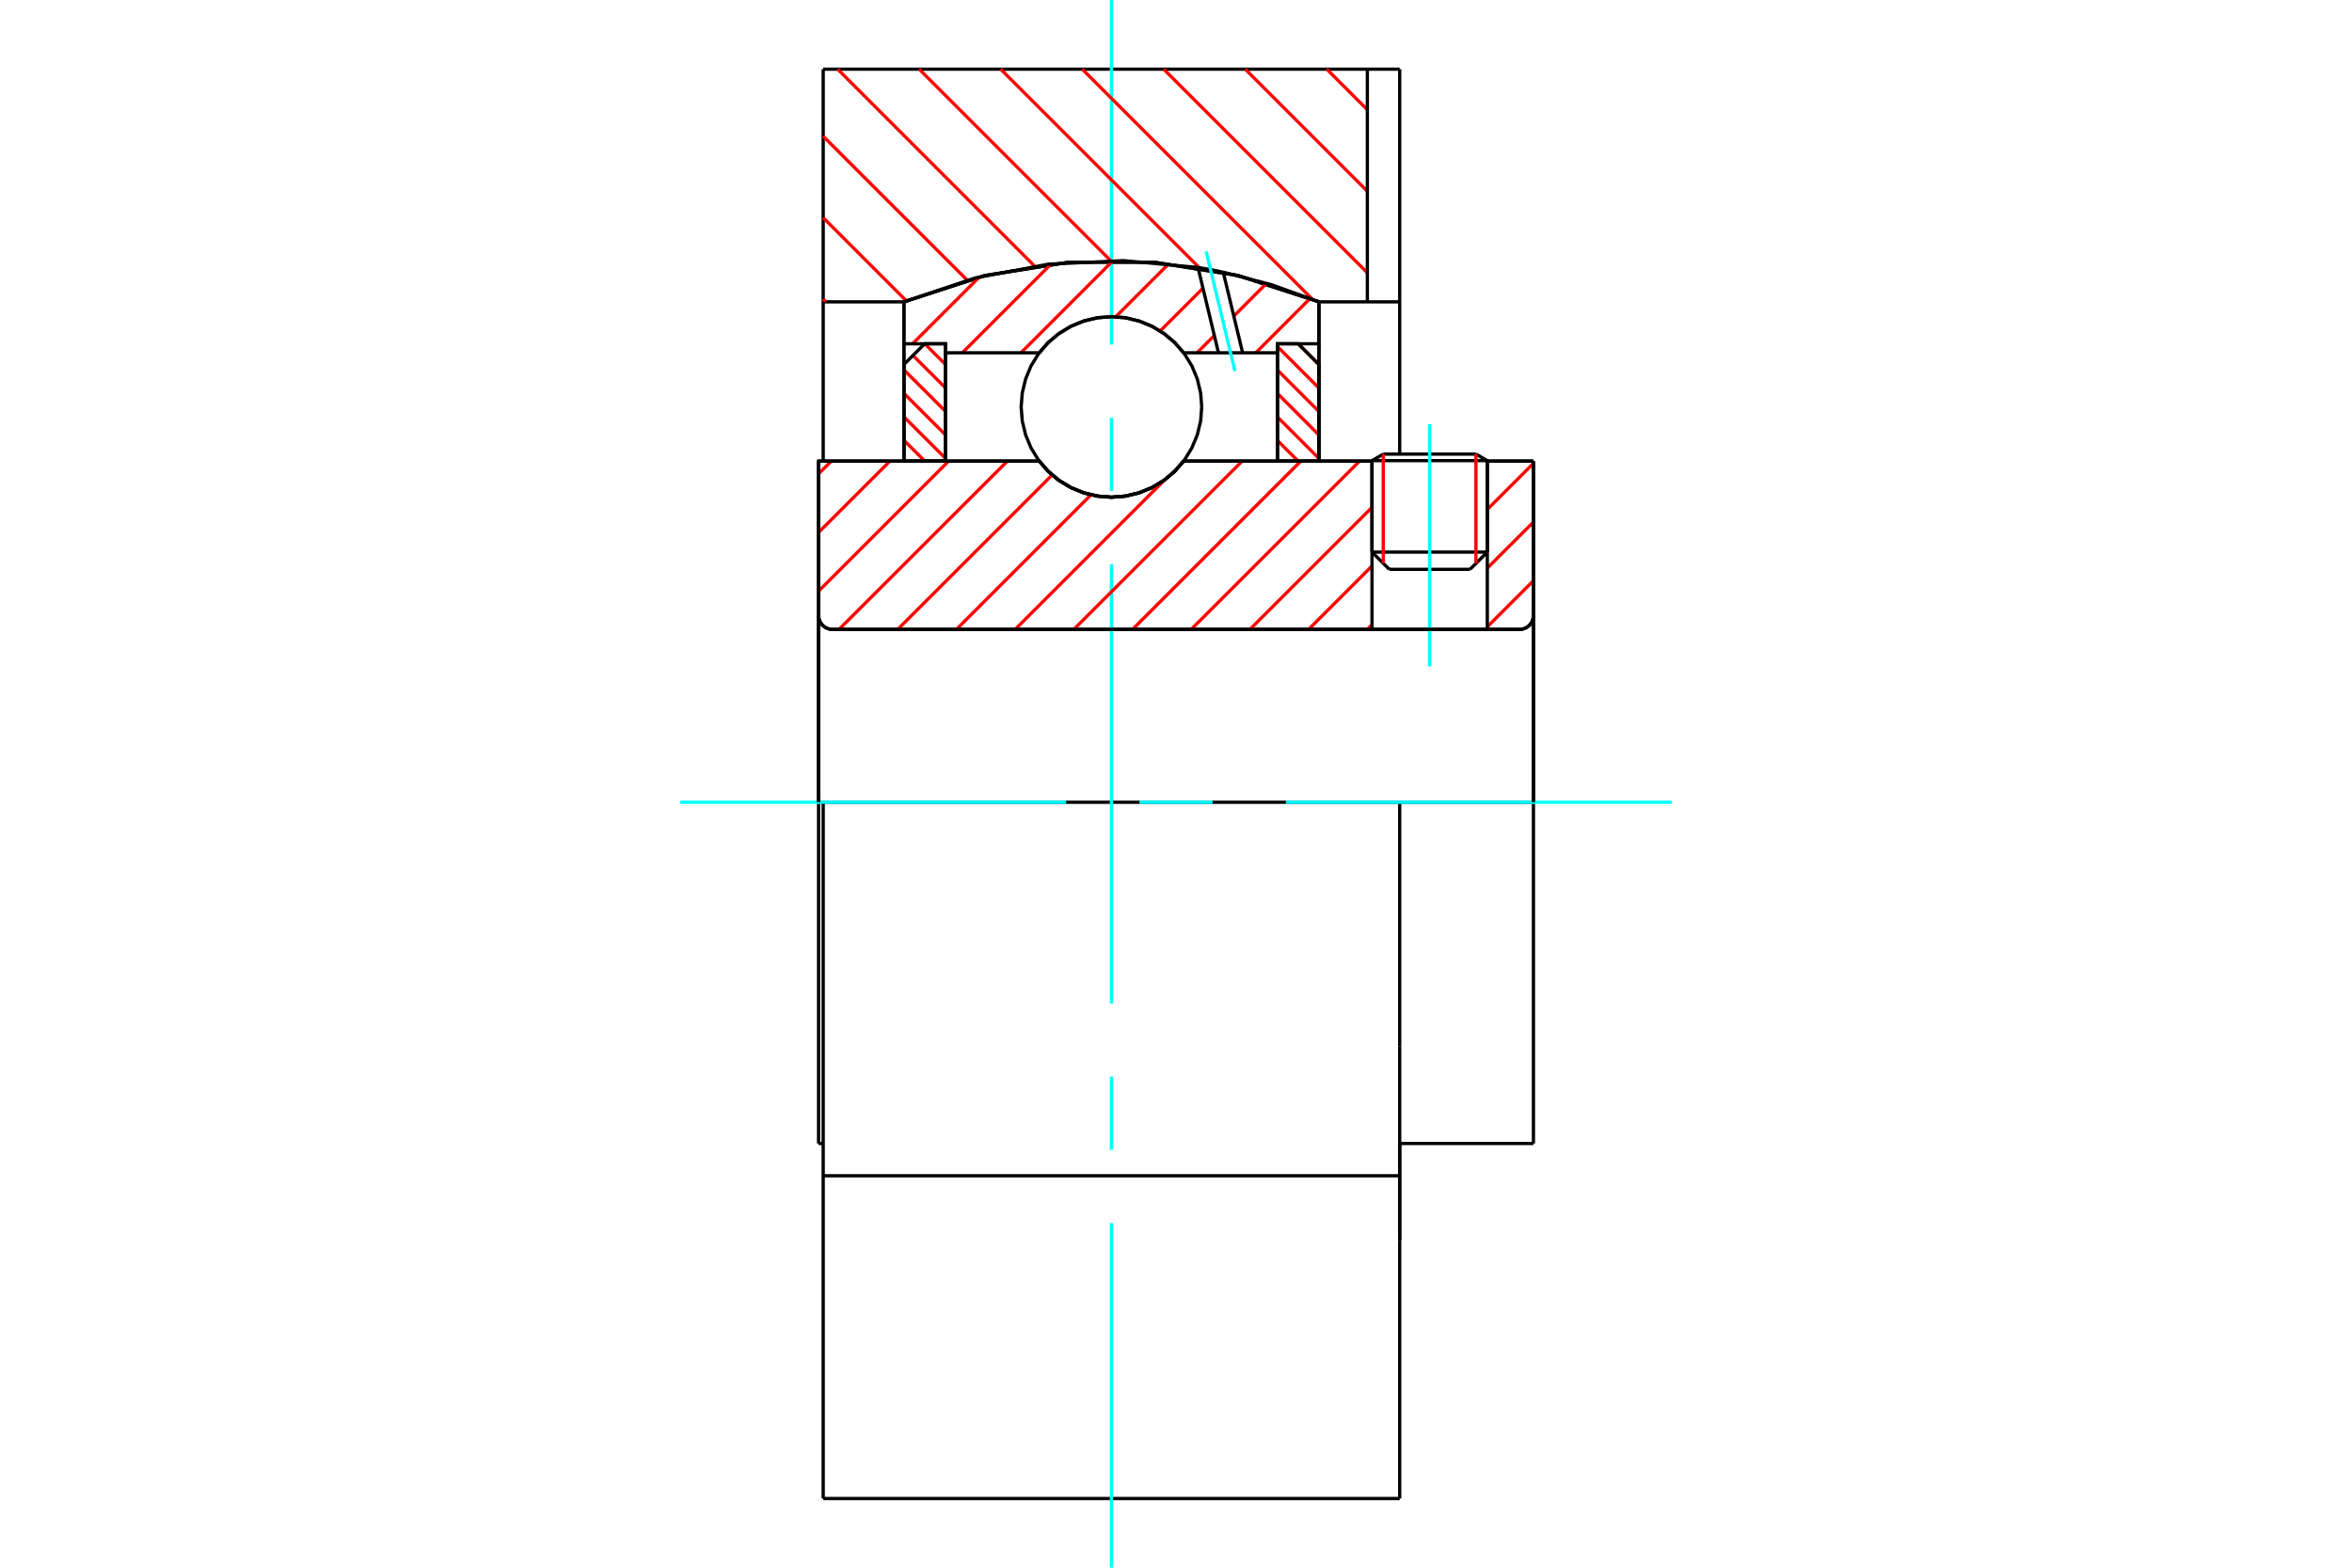 <?xml version="1.0" standalone="no"?>
<!DOCTYPE svg PUBLIC "-//W3C//DTD SVG 1.1//EN"
	"http://www.w3.org/Graphics/SVG/1.1/DTD/svg11.dtd">
<svg xmlns="http://www.w3.org/2000/svg" height="100%" width="100%" viewBox="0 0 36000 24000">
	<rect x="-1800" y="-1200" width="39600" height="26400" style="fill:#FFF"/>
	<g style="fill:none; fill-rule:evenodd" transform="matrix(1 0 0 1 0 0)">
		<g style="fill:none; stroke:#000; stroke-width:50; shape-rendering:geometricPrecision">
			<line x1="22765" y1="7052" x2="21000" y2="7052"/>
			<line x1="21173" y1="6952" x2="22591" y2="6952"/>
			<line x1="21000" y1="8452" x2="22765" y2="8452"/>
			<line x1="22500" y1="8716" x2="21265" y2="8716"/>
			<polyline points="23259,9635 23292,9633 23324,9625 23355,9612 23383,9595 23409,9573 23430,9548 23448,9520 23460,9489 23468,9457 23471,9424"/>
			<line x1="23471" y1="7059" x2="23471" y2="9424"/>
			<line x1="22765" y1="7059" x2="23471" y2="7059"/>
			<line x1="18117" y1="7059" x2="21000" y2="7059"/>
			<polyline points="15906,7059 16047,7219 16211,7356 16394,7466 16591,7546 16799,7595 17012,7612 17224,7595 17432,7546 17630,7466 17813,7356 17976,7219 18117,7059"/>
			<line x1="12529" y1="7059" x2="15906" y2="7059"/>
			<line x1="12529" y1="9424" x2="12529" y2="7059"/>
			<polyline points="12529,9424 12532,9457 12540,9489 12552,9520 12570,9548 12591,9573 12617,9595 12645,9612 12676,9625 12708,9633 12741,9635"/>
			<line x1="23259" y1="9635" x2="12741" y2="9635"/>
			<line x1="12600" y1="12282" x2="12529" y2="12282"/>
			<line x1="23471" y1="12282" x2="21424" y2="12282"/>
			<line x1="23471" y1="9424" x2="23471" y2="12282"/>
			<line x1="23471" y1="17506" x2="23471" y2="12282"/>
			<line x1="12529" y1="17506" x2="12529" y2="12282"/>
			<line x1="12529" y1="9424" x2="12529" y2="12282"/>
			<line x1="21173" y1="6952" x2="21000" y2="7052"/>
			<line x1="22765" y1="7052" x2="22591" y2="6952"/>
			<line x1="22500" y1="8716" x2="22765" y2="8452"/>
			<line x1="21000" y1="8452" x2="21265" y2="8716"/>
			<line x1="21000" y1="7052" x2="21000" y2="8452"/>
			<line x1="22765" y1="8452" x2="22765" y2="7052"/>
			<line x1="21424" y1="17506" x2="23471" y2="17506"/>
			<line x1="12529" y1="17506" x2="12600" y2="17506"/>
			<line x1="13835" y1="4621" x2="12600" y2="4621"/>
			<line x1="13835" y1="7059" x2="13835" y2="4621"/>
			<line x1="12600" y1="1059" x2="21424" y2="1059"/>
			<polyline points="12600,22941 12600,18988 12600,18000 12600,16024 12600,12282"/>
			<line x1="12600" y1="4621" x2="12600" y2="1059"/>
			<line x1="12600" y1="12282" x2="21424" y2="12282"/>
			<polyline points="20188,4621 18950,4218 17663,4014 16360,4014 15074,4218 13835,4621"/>
			<line x1="21424" y1="4621" x2="20188" y2="4621"/>
			<line x1="21424" y1="1059" x2="21424" y2="4621"/>
			<line x1="21424" y1="16024" x2="21424" y2="12282"/>
			<line x1="21424" y1="18000" x2="21424" y2="16024"/>
			<line x1="21424" y1="18988" x2="21424" y2="18000"/>
			<line x1="21424" y1="22941" x2="21424" y2="18988"/>
			<line x1="21424" y1="17506" x2="21424" y2="18988"/>
			<line x1="21424" y1="4621" x2="21424" y2="6946"/>
			<line x1="20188" y1="4621" x2="20188" y2="7059"/>
			<line x1="12600" y1="18000" x2="21424" y2="18000"/>
			<line x1="12600" y1="22941" x2="21424" y2="22941"/>
		</g>
		<g style="fill:none; stroke:#0FF; stroke-width:50; shape-rendering:geometricPrecision">
			<line x1="21882" y1="10202" x2="21882" y2="6492"/>
			<line x1="17012" y1="24000" x2="17012" y2="18724"/>
			<line x1="17012" y1="17603" x2="17012" y2="16482"/>
			<line x1="17012" y1="15362" x2="17012" y2="8638"/>
			<line x1="17012" y1="7518" x2="17012" y2="6397"/>
			<line x1="17012" y1="5276" x2="17012" y2="0"/>
			<line x1="10412" y1="12282" x2="16319" y2="12282"/>
			<line x1="17440" y1="12282" x2="18560" y2="12282"/>
			<line x1="19681" y1="12282" x2="25588" y2="12282"/>
		</g>
		<g style="fill:none; stroke:#F00; stroke-width:50; shape-rendering:geometricPrecision">
			<line x1="20308" y1="1059" x2="20929" y2="1680"/>
			<line x1="19060" y1="1059" x2="20929" y2="2928"/>
			<line x1="17812" y1="1059" x2="20929" y2="4176"/>
			<line x1="16565" y1="1059" x2="20089" y2="4583"/>
			<line x1="15317" y1="1059" x2="18360" y2="4102"/>
			<line x1="14069" y1="1059" x2="17002" y2="3992"/>
			<line x1="12821" y1="1059" x2="15838" y2="4076"/>
			<line x1="12600" y1="2086" x2="14806" y2="4291"/>
			<line x1="12600" y1="3333" x2="13873" y2="4606"/>
			<line x1="12600" y1="4581" x2="12639" y2="4621"/>
		</g>
		<g style="fill:none; stroke:#000; stroke-width:50; shape-rendering:geometricPrecision">
			<line x1="12600" y1="7059" x2="12600" y2="4621"/>
			<line x1="20929" y1="1059" x2="20929" y2="4621"/>
			<polyline points="20188,4621 18950,4218 17663,4014 16360,4014 15074,4218 13835,4621"/>
		</g>
		<g style="fill:none; stroke:#F00; stroke-width:50; shape-rendering:geometricPrecision">
			<line x1="22591" y1="6952" x2="22591" y2="8625"/>
			<line x1="21173" y1="8625" x2="21173" y2="6952"/>
			<line x1="13835" y1="6740" x2="14154" y2="7059"/>
			<line x1="13835" y1="6381" x2="14471" y2="7016"/>
			<line x1="13835" y1="6021" x2="14471" y2="6657"/>
			<line x1="13835" y1="5662" x2="14471" y2="6297"/>
			<line x1="13974" y1="5442" x2="14471" y2="5938"/>
			<line x1="14155" y1="5263" x2="14471" y2="5579"/>
		</g>
		<g style="fill:none; stroke:#000; stroke-width:50; shape-rendering:geometricPrecision">
			<polyline points="14471,7059 14471,5263 14153,5263 13835,5581 13835,7059 14471,7059"/>
		</g>
		<g style="fill:none; stroke:#F00; stroke-width:50; shape-rendering:geometricPrecision">
			<line x1="19870" y1="5263" x2="20188" y2="5582"/>
			<line x1="19553" y1="5306" x2="20188" y2="5941"/>
			<line x1="19553" y1="5665" x2="20188" y2="6300"/>
			<line x1="19553" y1="6024" x2="20188" y2="6660"/>
			<line x1="19553" y1="6384" x2="20188" y2="7019"/>
			<line x1="19553" y1="6743" x2="19869" y2="7059"/>
		</g>
		<g style="fill:none; stroke:#000; stroke-width:50; shape-rendering:geometricPrecision">
			<polyline points="19553,7059 19553,5263 19871,5263 20188,5581 20188,7059 19553,7059"/>
			<polyline points="18394,6230 18377,6014 18326,5803 18243,5602 18130,5418 17989,5253 17824,5112 17639,4999 17439,4916 17228,4865 17012,4848 16796,4865 16585,4916 16384,4999 16200,5112 16035,5253 15894,5418 15781,5602 15698,5803 15647,6014 15630,6230 15647,6446 15698,6657 15781,6857 15894,7042 16035,7207 16200,7348 16384,7461 16585,7544 16796,7595 17012,7612 17228,7595 17439,7544 17639,7461 17824,7348 17989,7207 18130,7042 18243,6857 18326,6657 18377,6446 18394,6230"/>
		</g>
		<g style="fill:none; stroke:#F00; stroke-width:50; shape-rendering:geometricPrecision">
			<line x1="20052" y1="4569" x2="19221" y2="5401"/>
			<line x1="19384" y1="4339" x2="18885" y2="4839"/>
			<line x1="18587" y1="5136" x2="18322" y2="5401"/>
			<line x1="18413" y1="4412" x2="17757" y2="5067"/>
			<line x1="17890" y1="4037" x2="17077" y2="4850"/>
			<line x1="17035" y1="3992" x2="15627" y2="5401"/>
			<line x1="16086" y1="4044" x2="14729" y2="5401"/>
			<line x1="14988" y1="4243" x2="13968" y2="5263"/>
		</g>
		<g style="fill:none; stroke:#000; stroke-width:50; shape-rendering:geometricPrecision">
			<polyline points="13835,7059 13835,5263 13835,4621"/>
			<polyline points="18337,4095 17195,3990 16049,4044 14922,4256 13835,4621"/>
			<polyline points="18723,4167 18530,4128 18337,4095"/>
			<polyline points="20188,4621 19466,4360 18723,4167"/>
			<polyline points="20188,4621 20188,5263 19553,5263 19553,5401 19553,7059"/>
			<polyline points="19553,5401 19020,5401 18650,5401 18117,5401 17976,5240 17813,5104 17630,4994 17432,4913 17224,4864 17012,4848 16799,4864 16591,4913 16394,4994 16211,5104 16047,5240 15906,5401 14471,5401 14471,7059"/>
			<polyline points="14471,5401 14471,5263 13835,5263"/>
			<line x1="20188" y1="5263" x2="20188" y2="7059"/>
		</g>
		<g style="fill:none; stroke:#0FF; stroke-width:50; shape-rendering:geometricPrecision">
			<line x1="18902" y1="5681" x2="18462" y2="3848"/>
		</g>
		<g style="fill:none; stroke:#000; stroke-width:50; shape-rendering:geometricPrecision">
			<line x1="18650" y1="5401" x2="18337" y2="4095"/>
			<line x1="19020" y1="5401" x2="18723" y2="4167"/>
		</g>
		<g style="fill:none; stroke:#F00; stroke-width:50; shape-rendering:geometricPrecision">
			<line x1="23471" y1="8890" x2="22765" y2="9596"/>
			<line x1="23471" y1="7992" x2="22765" y2="8697"/>
			<line x1="23471" y1="7093" x2="22765" y2="7799"/>
			<line x1="21000" y1="9564" x2="20928" y2="9635"/>
			<line x1="21000" y1="8665" x2="20030" y2="9635"/>
			<line x1="21000" y1="7767" x2="19132" y2="9635"/>
			<line x1="20810" y1="7059" x2="18233" y2="9635"/>
			<line x1="19911" y1="7059" x2="17335" y2="9635"/>
			<line x1="19013" y1="7059" x2="16436" y2="9635"/>
			<line x1="17831" y1="7342" x2="15538" y2="9635"/>
			<line x1="16699" y1="7575" x2="14639" y2="9635"/>
			<line x1="16105" y1="7271" x2="13741" y2="9635"/>
			<line x1="15419" y1="7059" x2="12842" y2="9635"/>
			<line x1="14520" y1="7059" x2="12529" y2="9050"/>
			<line x1="13622" y1="7059" x2="12529" y2="8151"/>
			<line x1="12724" y1="7059" x2="12529" y2="7253"/>
		</g>
		<g style="fill:none; stroke:#000; stroke-width:50; shape-rendering:geometricPrecision">
			<line x1="23471" y1="12282" x2="23471" y2="7059"/>
			<polyline points="23259,9635 23292,9633 23324,9625 23355,9612 23383,9595 23409,9573 23430,9548 23448,9520 23460,9489 23468,9457 23471,9424"/>
			<polyline points="23259,9635 22765,9635 22765,7059"/>
			<polyline points="22765,9635 21000,9635 21000,7059"/>
			<line x1="21000" y1="9635" x2="12741" y2="9635"/>
			<polyline points="12529,9424 12532,9457 12540,9489 12552,9520 12570,9548 12591,9573 12617,9595 12645,9612 12676,9625 12708,9633 12741,9635"/>
			<polyline points="12529,9424 12529,7059 13165,7059 15906,7059 16047,7219 16211,7356 16394,7466 16591,7546 16799,7595 17012,7612 17224,7595 17432,7546 17630,7466 17813,7356 17976,7219 18117,7059 21000,7059"/>
			<line x1="22765" y1="7059" x2="23471" y2="7059"/>
			<line x1="12529" y1="12282" x2="12529" y2="9424"/>
		</g>
	</g>
</svg>
